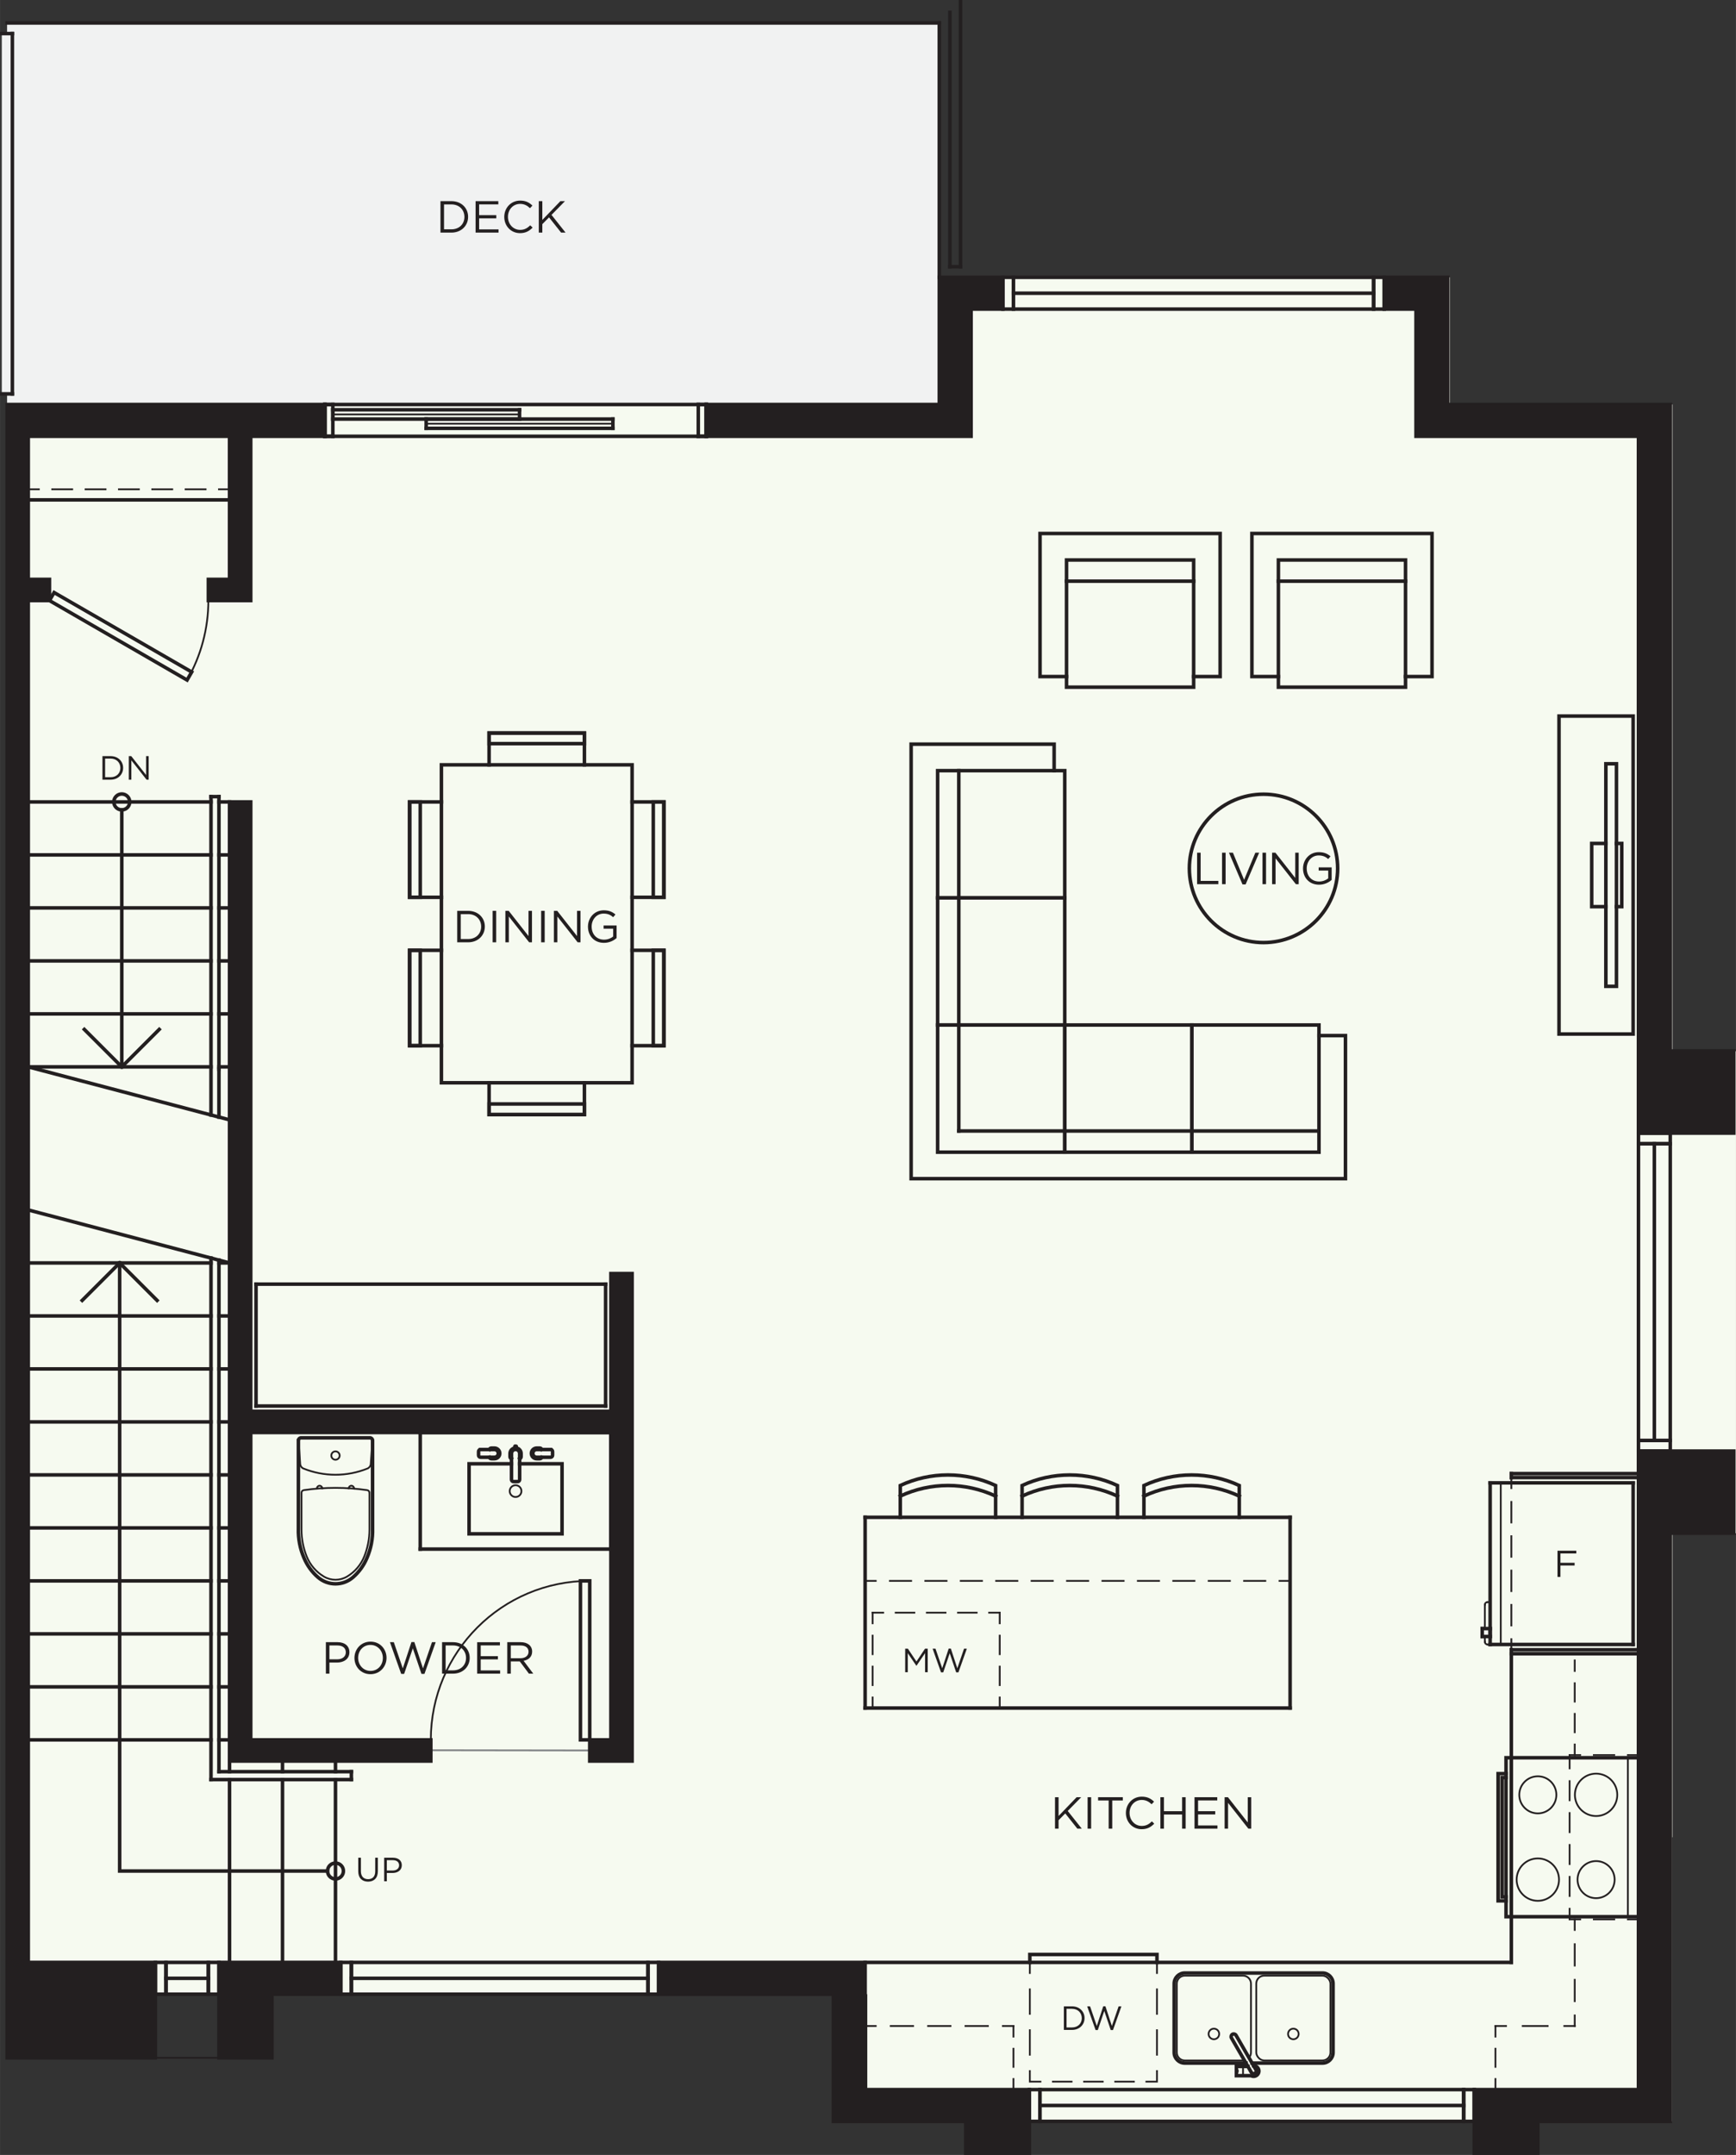<?xml version="1.0" encoding="UTF-8"?>
<svg xmlns="http://www.w3.org/2000/svg" width="3.414in" height="4.236in" version="1.1" viewBox="0 0 245.808 305">
  <rect x="0" y="0" width="245.808" height="305" fill="#333333" stroke="none"/>
  <!-- Generator: Adobe Illustrator 29.2.1, SVG Export Plug-In . SVG Version: 2.1.0 Build 116)  -->
  <defs>
    <style>
      .st0 {
        stroke-dasharray: 3.176 2.118;
      }

      .st0, .st1, .st2, .st3, .st4, .st5, .st6, .st7, .st8, .st9, .st10, .st11, .st12, .st13, .st14, .st15, .st16, .st17, .st18, .st19 {
        stroke-linecap: square;
        stroke-miterlimit: 10;
      }

      .st0, .st1, .st2, .st3, .st4, .st5, .st6, .st7, .st8, .st9, .st10, .st11, .st12, .st13, .st14, .st15, .st16, .st17, .st19 {
        stroke: #231f20;
      }

      .st0, .st1, .st2, .st3, .st4, .st5, .st6, .st7, .st8, .st9, .st11, .st12, .st13, .st14, .st15, .st16, .st17, .st18, .st19 {
        fill: none;
      }

      .st0, .st1, .st2, .st3, .st4, .st5, .st6, .st7, .st8, .st9, .st11, .st12, .st13, .st14, .st15, .st17, .st18, .st19 {
        stroke-width: .25px;
      }

      .st1 {
        stroke-dasharray: 3.023 2.016;
      }

      .st20 {
        fill: #f1f2f2;
      }

      .st21, .st10 {
        fill: #231f20;
      }

      .st2 {
        stroke-dasharray: 3.009 2.006;
      }

      .st3 {
        stroke-dasharray: .375;
      }

      .st4 {
        stroke-dasharray: 2.571 1.714;
      }

      .st5 {
        stroke-dasharray: 3.536 2.357;
      }

      .st6 {
        stroke-dasharray: 2.893 1.929;
      }

      .st22 {
        fill: #f6faf0;
      }

      .st8 {
        stroke-dasharray: 2.71 1.807;
      }

      .st9 {
        stroke-dasharray: 2.625 1.75;
      }

      .st10, .st16 {
        stroke-width: .5px;
      }

      .st11 {
        stroke-dasharray: 2.625 1.75;
      }

      .st12 {
        stroke-dasharray: 3.469 2.313;
      }

      .st13 {
        stroke-dasharray: 3.469 2.312;
      }

      .st14 {
        stroke-dasharray: 2.833 1.889;
      }

      .st15 {
        stroke-dasharray: 2.915 1.943;
      }

      .st17 {
        stroke-dasharray: 2.647 1.765;
      }

      .st18 {
        stroke: #808285;
      }

      .st19 {
        stroke-dasharray: 2.602 1.734;
      }
    </style>
  </defs>
  <g id="Base_Colour">
    <polygon class="st20" points="1 3.25 1 4.75 .25 4.75 .25 55.75 1 55.75 1 57.25 133 57.25 133 3.25 1 3.25"/>
    <polygon class="st22" points="245.808 217 245.808 148.792 236.808 148.792 236.808 57.25 205.308 57.25 205.308 39.25 133.308 39.25 133.308 57.25 1.308 57.25 1.308 282.25 122.808 282.25 122.808 300.25 236.747 300.25 236.747 260.031 236.808 260.031 236.808 217 245.808 217"/>
  </g>
  <g id="_x35_.9_-_Plan_-_Flooring">
    <g id="LWPOLYLINE">
      <line class="st18" x1="61" y1="247.719" x2="83.5" y2="247.75"/>
    </g>
  </g>
  <g id="_x35_.6_-_Plan_-_Furniture">
    <g id="CIRCLE">
      <circle class="st16" cx="178.907" cy="122.907" r="10.5"/>
    </g>
    <g id="LWPOLYLINE1" data-name="LWPOLYLINE">
      <path class="st16" d="M144.725,211.75c4.278-2,9.222-2,13.5,0"/>
    </g>
    <g id="LWPOLYLINE2" data-name="LWPOLYLINE">
      <path class="st16" d="M144.725,214.75v-4.5c4.28-1.988,9.22-1.988,13.5,0v4.5"/>
    </g>
    <g id="LWPOLYLINE3" data-name="LWPOLYLINE">
      <path class="st16" d="M127.475,211.75c4.278-2,9.222-2,13.5,0"/>
    </g>
    <g id="LWPOLYLINE4" data-name="LWPOLYLINE">
      <path class="st16" d="M127.475,214.75v-4.5c4.28-1.988,9.22-1.988,13.5,0v4.5"/>
    </g>
    <g id="LWPOLYLINE5" data-name="LWPOLYLINE">
      <path class="st16" d="M175.475,211.75c-4.278-2-9.222-2-13.5,0"/>
    </g>
    <g id="LWPOLYLINE6" data-name="LWPOLYLINE">
      <path class="st16" d="M175.475,214.75v-4.5c-4.28-1.988-9.22-1.988-13.5,0v4.5"/>
    </g>
    <g id="LWPOLYLINE7" data-name="LWPOLYLINE">
      <polyline class="st16" points="89.5 148 94 148 94 134.5 89.5 134.5"/>
    </g>
    <g id="LWPOLYLINE8" data-name="LWPOLYLINE">
      <rect class="st16" x="92.5" y="134.5" width="1.5" height="13.5"/>
    </g>
    <g id="LWPOLYLINE9" data-name="LWPOLYLINE">
      <rect class="st16" x="69.25" y="156.25" width="13.5" height="1.5"/>
    </g>
    <g id="LWPOLYLINE10" data-name="LWPOLYLINE">
      <polyline class="st16" points="69.25 153.25 69.25 157.75 82.75 157.75 82.75 153.25"/>
    </g>
    <g id="LWPOLYLINE11" data-name="LWPOLYLINE">
      <polyline class="st16" points="62.5 134.5 58 134.5 58 148 62.5 148"/>
    </g>
    <g id="LWPOLYLINE12" data-name="LWPOLYLINE">
      <rect class="st16" x="58" y="134.5" width="1.5" height="13.5"/>
    </g>
    <g id="LWPOLYLINE13" data-name="LWPOLYLINE">
      <rect class="st16" x="62.5" y="108.25" width="27" height="45"/>
    </g>
    <g id="LWPOLYLINE14" data-name="LWPOLYLINE">
      <rect class="st16" x="69.25" y="103.75" width="13.5" height="1.5"/>
    </g>
    <g id="LWPOLYLINE15" data-name="LWPOLYLINE">
      <polyline class="st16" points="82.75 108.25 82.75 103.75 69.25 103.75 69.25 108.25"/>
    </g>
    <g id="LWPOLYLINE16" data-name="LWPOLYLINE">
      <polyline class="st16" points="62.5 127 58 127 58 113.5 62.5 113.5"/>
    </g>
    <g id="LWPOLYLINE17" data-name="LWPOLYLINE">
      <rect class="st16" x="58" y="113.5" width="1.5" height="13.5"/>
    </g>
    <g id="LWPOLYLINE18" data-name="LWPOLYLINE">
      <rect class="st16" x="92.5" y="113.5" width="1.5" height="13.5"/>
    </g>
    <g id="LWPOLYLINE19" data-name="LWPOLYLINE">
      <polyline class="st16" points="89.5 127 94 127 94 113.5 89.5 113.5"/>
    </g>
    <g id="LWPOLYLINE20" data-name="LWPOLYLINE">
      <polygon class="st16" points="168.762 163.074 168.762 145.074 150.762 145.074 150.762 163.074 168.762 163.074 168.762 163.074"/>
    </g>
    <g id="LWPOLYLINE21" data-name="LWPOLYLINE">
      <polygon class="st16" points="150.762 163.074 150.762 145.074 132.762 145.074 132.762 163.074 150.762 163.074 150.762 163.074"/>
    </g>
    <g id="LWPOLYLINE22" data-name="LWPOLYLINE">
      <rect class="st16" x="168.762" y="145.074" width="18" height="18"/>
    </g>
    <g id="LWPOLYLINE23" data-name="LWPOLYLINE">
      <polyline class="st16" points="186.762 146.574 190.512 146.574 190.512 166.824 129.012 166.824 129.012 105.324 149.262 105.324 149.262 109.074"/>
    </g>
    <g id="LINE">
      <line class="st16" x1="186.762" y1="160.074" x2="135.762" y2="160.074"/>
    </g>
    <g id="LWPOLYLINE24" data-name="LWPOLYLINE">
      <rect class="st16" x="132.762" y="127.074" width="18" height="18"/>
    </g>
    <g id="LINE1" data-name="LINE">
      <line class="st16" x1="135.762" y1="109.074" x2="135.762" y2="160.074"/>
    </g>
    <g id="LWPOLYLINE25" data-name="LWPOLYLINE">
      <rect class="st16" x="132.762" y="109.074" width="18" height="18"/>
    </g>
    <g id="LWPOLYLINE26" data-name="LWPOLYLINE">
      <polyline class="st16" points="181.016 95.758 177.266 95.758 177.266 75.508 202.766 75.508 202.766 95.758 199.016 95.758"/>
    </g>
    <g id="LWPOLYLINE27" data-name="LWPOLYLINE">
      <rect class="st16" x="181.016" y="79.258" width="18" height="18"/>
    </g>
    <g id="LWPOLYLINE28" data-name="LWPOLYLINE">
      <polyline class="st16" points="151.016 95.758 147.266 95.758 147.266 75.508 172.766 75.508 172.766 95.758 169.016 95.758"/>
    </g>
    <g id="LWPOLYLINE29" data-name="LWPOLYLINE">
      <rect class="st16" x="151.016" y="79.258" width="18" height="18"/>
    </g>
    <g id="LINE2" data-name="LINE">
      <line class="st16" x1="181.016" y1="82.258" x2="199.016" y2="82.258"/>
    </g>
    <g id="LINE3" data-name="LINE">
      <line class="st16" x1="151.016" y1="82.258" x2="169.016" y2="82.258"/>
    </g>
    <g id="LWPOLYLINE30" data-name="LWPOLYLINE">
      <rect class="st16" x="227.385" y="108.1" width="1.5" height="31.5"/>
    </g>
    <g id="LWPOLYLINE31" data-name="LWPOLYLINE">
      <polyline class="st16" points="227.385 128.325 225.378 128.325 225.378 119.375 227.385 119.375"/>
    </g>
    <g id="LWPOLYLINE32" data-name="LWPOLYLINE">
      <rect class="st16" x="220.75" y="101.35" width="10.5" height="45"/>
    </g>
    <g id="LWPOLYLINE33" data-name="LWPOLYLINE">
      <polyline class="st16" points="228.885 119.375 229.635 119.375 229.635 128.325 228.885 128.325"/>
    </g>
    <g id="LINE4" data-name="LINE">
      <line class="st16" x1="36.25" y1="199" x2="85.75" y2="199"/>
    </g>
    <g id="LINE5" data-name="LINE">
      <line class="st16" x1="85.75" y1="181.75" x2="36.25" y2="181.75"/>
    </g>
    <g id="LINE6" data-name="LINE">
      <line class="st16" x1="36.25" y1="181.75" x2="36.25" y2="199"/>
    </g>
    <g id="LINE7" data-name="LINE">
      <line class="st16" x1="85.75" y1="199" x2="85.75" y2="181.75"/>
    </g>
  </g>
  <g id="_x35_.5_-_Plan_-_Dashed">
    <g id="LINE8" data-name="LINE">
      <g>
        <line class="st7" x1="122.5" y1="223.75" x2="124" y2="223.75"/>
        <line class="st2" x1="126.006" y1="223.75" x2="180.173" y2="223.75"/>
        <line class="st7" x1="181.176" y1="223.75" x2="182.676" y2="223.75"/>
      </g>
    </g>
    <g id="LINE9" data-name="LINE">
      <g>
        <line class="st7" x1="123.558" y1="241.75" x2="123.558" y2="240.25"/>
        <line class="st9" x1="123.558" y1="238.5" x2="123.558" y2="230.625"/>
        <line class="st7" x1="123.558" y1="229.75" x2="123.558" y2="228.25"/>
      </g>
    </g>
    <g id="LINE10" data-name="LINE">
      <g>
        <line class="st7" x1="123.558" y1="228.25" x2="125.058" y2="228.25"/>
        <line class="st17" x1="126.823" y1="228.25" x2="139.175" y2="228.25"/>
        <line class="st7" x1="140.058" y1="228.25" x2="141.558" y2="228.25"/>
      </g>
    </g>
    <g id="LINE11" data-name="LINE">
      <g>
        <line class="st7" x1="141.558" y1="228.25" x2="141.558" y2="229.75"/>
        <line class="st11" x1="141.558" y1="231.5" x2="141.558" y2="239.375"/>
        <line class="st7" x1="141.558" y1="240.25" x2="141.558" y2="241.75"/>
      </g>
    </g>
    <g id="LINE12" data-name="LINE">
      <g>
        <line class="st7" x1="4" y1="69.25" x2="5.5" y2="69.25"/>
        <line class="st14" x1="7.389" y1="69.25" x2="30.056" y2="69.25"/>
        <line class="st7" x1="31" y1="69.25" x2="32.5" y2="69.25"/>
      </g>
    </g>
    <g id="LINE13" data-name="LINE">
      <g>
        <line class="st7" x1="222.977" y1="286.75" x2="222.977" y2="285.25"/>
        <line class="st1" x1="222.977" y1="283.234" x2="222.977" y2="274.164"/>
        <line class="st7" x1="222.977" y1="273.156" x2="222.977" y2="271.656"/>
      </g>
    </g>
    <g id="LINE14" data-name="LINE">
      <g>
        <line class="st7" x1="222.977" y1="248.406" x2="222.977" y2="246.906"/>
        <line class="st19" x1="222.977" y1="245.172" x2="222.977" y2="237.367"/>
        <line class="st7" x1="222.977" y1="236.5" x2="222.977" y2="235"/>
      </g>
    </g>
    <g id="LINE15" data-name="LINE">
      <g>
        <line class="st7" x1="223" y1="286.75" x2="221.5" y2="286.75"/>
        <line class="st5" x1="219.143" y1="286.75" x2="214.429" y2="286.75"/>
        <line class="st7" x1="213.25" y1="286.75" x2="211.75" y2="286.75"/>
      </g>
    </g>
    <g id="LINE16" data-name="LINE">
      <g>
        <line class="st7" x1="211.75" y1="286.75" x2="211.75" y2="288.25"/>
        <line class="st4" x1="211.75" y1="289.964" x2="211.75" y2="293.393"/>
        <line class="st7" x1="211.75" y1="294.25" x2="211.75" y2="295.75"/>
      </g>
    </g>
    <g id="LINE17" data-name="LINE">
      <g>
        <line class="st7" x1="143.5" y1="295.75" x2="143.5" y2="294.25"/>
        <line class="st4" x1="143.5" y1="292.536" x2="143.5" y2="289.107"/>
        <line class="st7" x1="143.5" y1="288.25" x2="143.5" y2="286.75"/>
      </g>
    </g>
    <g id="LINE18" data-name="LINE">
      <g>
        <line class="st7" x1="143.5" y1="286.75" x2="142" y2="286.75"/>
        <line class="st0" x1="139.882" y1="286.75" x2="125.059" y2="286.75"/>
        <line class="st7" x1="124" y1="286.75" x2="122.5" y2="286.75"/>
      </g>
    </g>
    <g id="LWPOLYLINE34" data-name="LWPOLYLINE">
      <g>
        <line class="st7" x1="145.82" y1="277.75" x2="145.82" y2="279.25"/>
        <line class="st13" x1="145.82" y1="281.562" x2="145.82" y2="291.969"/>
        <polyline class="st7" points="145.82 293.125 145.82 294.625 147.32 294.625"/>
        <line class="st17" x1="149.085" y1="294.625" x2="161.438" y2="294.625"/>
        <polyline class="st7" points="162.32 294.625 163.82 294.625 163.82 293.125"/>
        <line class="st12" x1="163.82" y1="290.812" x2="163.82" y2="280.406"/>
        <line class="st7" x1="163.82" y1="279.25" x2="163.82" y2="277.75"/>
      </g>
    </g>
    <g id="LINE19" data-name="LINE">
      <g>
        <line class="st7" x1="232" y1="248.406" x2="230.5" y2="248.406"/>
        <line class="st6" x1="228.571" y1="248.406" x2="224.714" y2="248.406"/>
        <line class="st7" x1="223.75" y1="248.406" x2="222.25" y2="248.406"/>
      </g>
    </g>
    <g id="LINE20" data-name="LINE">
      <line class="st3" x1="222.25" y1="248.406" x2="222.25" y2="248.781"/>
    </g>
    <g id="LINE21" data-name="LINE">
      <g>
        <line class="st7" x1="222.25" y1="248.781" x2="222.25" y2="250.281"/>
        <line class="st8" x1="222.25" y1="252.088" x2="222.25" y2="269.253"/>
        <line class="st7" x1="222.25" y1="270.156" x2="222.25" y2="271.656"/>
      </g>
    </g>
    <g id="LINE22" data-name="LINE">
      <g>
        <line class="st7" x1="222.25" y1="271.656" x2="223.75" y2="271.656"/>
        <line class="st6" x1="225.679" y1="271.656" x2="229.536" y2="271.656"/>
        <line class="st7" x1="230.5" y1="271.656" x2="232" y2="271.656"/>
      </g>
    </g>
    <g id="LINE23" data-name="LINE">
      <g>
        <line class="st7" x1="214" y1="233.5" x2="214" y2="232"/>
        <line class="st15" x1="214" y1="230.057" x2="214" y2="211.597"/>
        <line class="st7" x1="214" y1="210.625" x2="214" y2="209.125"/>
      </g>
    </g>
  </g>
  <g id="_x35_.4_-_Plan_-_Door_Swings">
    <g id="ARC">
      <path class="st7" d="M26.486,96.25c1.975-3.42,3.014-7.3,3.014-11.25"/>
    </g>
    <g id="ARC1" data-name="ARC">
      <path class="st7" d="M83.5,223.75c-12.426,0-22.5,10.074-22.5,22.5"/>
    </g>
  </g>
  <g id="_x35_.3_-_Plan_-_Thin_Linework">
    <g id="LINE24" data-name="LINE">
      <line class="st7" x1="212.5" y1="209.875" x2="212.5" y2="232.75"/>
    </g>
    <g id="LINE25" data-name="LINE">
      <line class="st7" x1="73.562" y1="58.656" x2="47.125" y2="58.656"/>
    </g>
    <g id="LINE26" data-name="LINE">
      <line class="st7" x1="86.781" y1="59.969" x2="60.344" y2="59.969"/>
    </g>
    <g id="CIRCLE1" data-name="CIRCLE">
      <circle class="st7" cx="73" cy="211.043" r=".832"/>
    </g>
    <g id="LWPOLYLINE35" data-name="LWPOLYLINE">
      <circle class="st7" cx="47.5" cy="206.01" r=".591"/>
    </g>
    <g id="LWPOLYLINE36" data-name="LWPOLYLINE">
      <path class="st7" d="M52.723,203.901c.014-.207-.142-.386-.349-.4-.009,0-.017,0-.026,0h-9.697c-.207,0-.375.168-.375.375,0,.009,0,.017,0,.026l.226,3.302c.02.287.201.537.468.644,1.439.581,2.977.879,4.529.879s3.09-.298,4.529-.879c.266-.107.448-.358.468-.644l.226-3.302Z"/>
    </g>
    <g id="LWPOLYLINE37" data-name="LWPOLYLINE">
      <path class="st7" d="M52.31,211.277c0-.186-.137-.345-.321-.371-1.487-.215-2.987-.322-4.489-.322s-3.002.108-4.489.322c-.184.027-.321.185-.321.371v5.215c0,1.299.248,2.587.732,3.793.478,1.194,1.336,2.197,2.441,2.855,1.009.601,2.266.601,3.275,0,1.105-.658,1.963-1.661,2.441-2.855.483-1.206.732-2.494.732-3.793v-5.215Z"/>
    </g>
    <g id="ARC2" data-name="ARC">
      <path class="st7" d="M45.629,210.64c-.014-.21-.195-.368-.404-.355s-.368.195-.355.404c0,.002,0,.003,0,.005"/>
    </g>
    <g id="ARC3" data-name="ARC">
      <path class="st7" d="M50.129,210.694c.016-.209-.14-.392-.35-.409s-.392.14-.409.35c0,.002,0,.003,0,.005"/>
    </g>
    <g id="CIRCLE2" data-name="CIRCLE">
      <circle class="st7" cx="171.882" cy="287.875" r=".75"/>
    </g>
    <g id="LWPOLYLINE38" data-name="LWPOLYLINE">
      <path class="st7" d="M176.853,291.242c.18-.205.279-.469.279-.742v-9.75c0-.621-.504-1.125-1.125-1.125h-8.25c-.621,0-1.125.504-1.125,1.125v9.75c0,.621.504,1.125,1.125,1.125h8.25c.064,0,.128-.005.191-.016"/>
    </g>
    <g id="CIRCLE3" data-name="CIRCLE">
      <circle class="st7" cx="183.132" cy="287.875" r=".75"/>
    </g>
    <g id="LWPOLYLINE39" data-name="LWPOLYLINE">
      <rect class="st7" x="177.882" y="279.625" width="10.5" height="12" rx="1.125" ry="1.125"/>
    </g>
    <g id="LWPOLYLINE40" data-name="LWPOLYLINE">
      <rect class="st7" x="175.07" y="293.031" width=".188" height=".188"/>
    </g>
    <g id="LINE27" data-name="LINE">
      <line class="st7" x1="176.007" y1="292.469" x2="176.007" y2="293.781"/>
    </g>
    <g id="LINE28" data-name="LINE">
      <line class="st7" x1="230.5" y1="271.281" x2="230.5" y2="248.781"/>
    </g>
    <g id="CIRCLE4" data-name="CIRCLE">
      <circle class="st7" cx="226" cy="254.031" r="3"/>
    </g>
    <g id="CIRCLE5" data-name="CIRCLE">
      <circle class="st7" cx="226" cy="266.031" r="2.625"/>
    </g>
    <g id="CIRCLE6" data-name="CIRCLE">
      <circle class="st7" cx="217.75" cy="266.031" r="3"/>
    </g>
    <g id="CIRCLE7" data-name="CIRCLE">
      <circle class="st7" cx="217.75" cy="254.031" r="2.625"/>
    </g>
    <g id="LINE29" data-name="LINE">
      <line class="st7" x1="210.25" y1="231.625" x2="210.25" y2="232.375"/>
    </g>
    <g id="ARC4" data-name="ARC">
      <path class="st7" d="M210.25,232.375c0,.207.168.375.375.375"/>
    </g>
    <g id="LINE30" data-name="LINE">
      <line class="st7" x1="210.625" y1="232.75" x2="211" y2="232.75"/>
    </g>
    <g id="LINE31" data-name="LINE">
      <line class="st7" x1="211" y1="232.75" x2="211" y2="226.75"/>
    </g>
    <g id="LINE32" data-name="LINE">
      <line class="st7" x1="211" y1="226.75" x2="210.625" y2="226.75"/>
    </g>
    <g id="ARC5" data-name="ARC">
      <path class="st7" d="M210.625,226.75c-.207,0-.375.168-.375.375"/>
    </g>
    <g id="LINE33" data-name="LINE">
      <line class="st7" x1="210.25" y1="227.125" x2="210.25" y2="230.5"/>
    </g>
    <g id="LINE34" data-name="LINE">
      <line class="st7" x1="22" y1="291.25" x2="31" y2="291.25"/>
    </g>
  </g>
  <g id="_x35_.2_-_Plan_-_Linework">
    <g id="LINE35" data-name="LINE">
      <line class="st16" x1="32.5" y1="178.75" x2="31" y2="178.75"/>
    </g>
    <g id="LINE36" data-name="LINE">
      <line class="st16" x1="29.875" y1="178.75" x2="4" y2="178.75"/>
    </g>
    <g id="LINE37" data-name="LINE">
      <line class="st16" x1="32.5" y1="151" x2="31" y2="151"/>
    </g>
    <g id="LINE38" data-name="LINE">
      <line class="st16" x1="29.875" y1="151" x2="4" y2="151"/>
    </g>
    <g id="LINE39" data-name="LINE">
      <line class="st16" x1="32.5" y1="143.5" x2="31" y2="143.5"/>
    </g>
    <g id="LINE40" data-name="LINE">
      <line class="st16" x1="29.875" y1="143.5" x2="4" y2="143.5"/>
    </g>
    <g id="LINE41" data-name="LINE">
      <line class="st16" x1="32.5" y1="136" x2="31" y2="136"/>
    </g>
    <g id="LINE42" data-name="LINE">
      <line class="st16" x1="29.875" y1="136" x2="4" y2="136"/>
    </g>
    <g id="LINE43" data-name="LINE">
      <line class="st16" x1="32.5" y1="121" x2="31" y2="121"/>
    </g>
    <g id="LINE44" data-name="LINE">
      <line class="st16" x1="29.875" y1="121" x2="4" y2="121"/>
    </g>
    <g id="LINE45" data-name="LINE">
      <line class="st16" x1="32.5" y1="113.5" x2="31" y2="113.5"/>
    </g>
    <g id="LINE46" data-name="LINE">
      <line class="st16" x1="29.875" y1="113.5" x2="4" y2="113.5"/>
    </g>
    <g id="LINE47" data-name="LINE">
      <line class="st16" x1="32.5" y1="128.5" x2="31" y2="128.5"/>
    </g>
    <g id="LINE48" data-name="LINE">
      <line class="st16" x1="29.875" y1="128.5" x2="4" y2="128.5"/>
    </g>
    <g id="LINE49" data-name="LINE">
      <line class="st16" x1="32.5" y1="186.25" x2="31" y2="186.25"/>
    </g>
    <g id="LINE50" data-name="LINE">
      <line class="st16" x1="29.875" y1="186.25" x2="4" y2="186.25"/>
    </g>
    <g id="LINE51" data-name="LINE">
      <line class="st16" x1="32.5" y1="193.75" x2="31" y2="193.75"/>
    </g>
    <g id="LINE52" data-name="LINE">
      <line class="st16" x1="29.875" y1="193.75" x2="4" y2="193.75"/>
    </g>
    <g id="LINE53" data-name="LINE">
      <line class="st16" x1="32.5" y1="201.25" x2="31" y2="201.25"/>
    </g>
    <g id="LINE54" data-name="LINE">
      <line class="st16" x1="29.875" y1="201.25" x2="4" y2="201.25"/>
    </g>
    <g id="LINE55" data-name="LINE">
      <line class="st16" x1="32.5" y1="208.75" x2="31" y2="208.75"/>
    </g>
    <g id="LINE56" data-name="LINE">
      <line class="st16" x1="29.875" y1="208.75" x2="4" y2="208.75"/>
    </g>
    <g id="LINE57" data-name="LINE">
      <line class="st16" x1="32.5" y1="216.25" x2="31" y2="216.25"/>
    </g>
    <g id="LINE58" data-name="LINE">
      <line class="st16" x1="29.875" y1="216.25" x2="4" y2="216.25"/>
    </g>
    <g id="LINE59" data-name="LINE">
      <line class="st16" x1="32.5" y1="223.75" x2="31" y2="223.75"/>
    </g>
    <g id="LINE60" data-name="LINE">
      <line class="st16" x1="29.875" y1="223.75" x2="4" y2="223.75"/>
    </g>
    <g id="LINE61" data-name="LINE">
      <line class="st16" x1="32.5" y1="231.25" x2="31" y2="231.25"/>
    </g>
    <g id="LINE62" data-name="LINE">
      <line class="st16" x1="29.875" y1="231.25" x2="4" y2="231.25"/>
    </g>
    <g id="LINE63" data-name="LINE">
      <line class="st16" x1="32.5" y1="238.75" x2="31" y2="238.75"/>
    </g>
    <g id="LINE64" data-name="LINE">
      <line class="st16" x1="29.875" y1="238.75" x2="4" y2="238.75"/>
    </g>
    <g id="LINE65" data-name="LINE">
      <line class="st16" x1="32.5" y1="246.25" x2="31" y2="246.25"/>
    </g>
    <g id="LINE66" data-name="LINE">
      <line class="st16" x1="29.875" y1="246.25" x2="4" y2="246.25"/>
    </g>
    <g id="LINE67" data-name="LINE">
      <line class="st16" x1="47.5" y1="249.25" x2="47.5" y2="250.75"/>
    </g>
    <g id="LINE68" data-name="LINE">
      <line class="st16" x1="47.5" y1="251.875" x2="47.5" y2="277.75"/>
    </g>
    <g id="LINE69" data-name="LINE">
      <line class="st16" x1="40" y1="251.875" x2="40" y2="277.75"/>
    </g>
    <g id="LINE70" data-name="LINE">
      <line class="st16" x1="40" y1="250.75" x2="40" y2="249.25"/>
    </g>
    <g id="LINE71" data-name="LINE">
      <line class="st16" x1="32.5" y1="250.75" x2="32.5" y2="249.25"/>
    </g>
    <g id="LINE72" data-name="LINE">
      <line class="st16" x1="32.5" y1="251.875" x2="32.5" y2="277.75"/>
    </g>
    <g id="LINE73" data-name="LINE">
      <line class="st16" x1="29.875" y1="251.875" x2="49.75" y2="251.875"/>
    </g>
    <g id="LINE74" data-name="LINE">
      <line class="st16" x1="49.75" y1="251.875" x2="49.75" y2="250.75"/>
    </g>
    <g id="LINE75" data-name="LINE">
      <line class="st16" x1="49.75" y1="250.75" x2="31" y2="250.75"/>
    </g>
    <g id="LINE76" data-name="LINE">
      <line class="st16" x1="31" y1="250.75" x2="31" y2="178.355"/>
    </g>
    <g id="LINE77" data-name="LINE">
      <line class="st16" x1="29.875" y1="178.059" x2="29.875" y2="251.875"/>
    </g>
    <g id="LINE78" data-name="LINE">
      <line class="st16" x1="29.875" y1="112.75" x2="31" y2="112.75"/>
    </g>
    <g id="LINE79" data-name="LINE">
      <line class="st16" x1="31" y1="112.75" x2="31" y2="151.322"/>
    </g>
    <g id="LINE80" data-name="LINE">
      <line class="st16" x1="31" y1="151.322" x2="31" y2="158.105"/>
    </g>
    <g id="LINE81" data-name="LINE">
      <line class="st16" x1="29.875" y1="157.809" x2="29.875" y2="112.75"/>
    </g>
    <g id="LINE82" data-name="LINE">
      <line class="st16" x1="122.5" y1="241.75" x2="122.5" y2="214.75"/>
    </g>
    <g id="LINE83" data-name="LINE">
      <line class="st16" x1="122.5" y1="214.75" x2="182.676" y2="214.75"/>
    </g>
    <g id="LINE84" data-name="LINE">
      <line class="st16" x1="182.676" y1="214.75" x2="182.676" y2="241.75"/>
    </g>
    <g id="LINE85" data-name="LINE">
      <line class="st16" x1="182.676" y1="241.75" x2="122.5" y2="241.75"/>
    </g>
    <g id="LINE86" data-name="LINE">
      <line class="st16" x1="46" y1="57.25" x2="100" y2="57.25"/>
    </g>
    <g id="LINE87" data-name="LINE">
      <line class="st16" x1="100" y1="57.25" x2="100" y2="61.75"/>
    </g>
    <g id="LINE88" data-name="LINE">
      <line class="st16" x1="100" y1="61.75" x2="46" y2="61.75"/>
    </g>
    <g id="LINE89" data-name="LINE">
      <line class="st16" x1="46" y1="61.75" x2="46" y2="57.25"/>
    </g>
    <g id="LINE90" data-name="LINE">
      <line class="st16" x1="98.875" y1="57.25" x2="100" y2="57.25"/>
    </g>
    <g id="LINE91" data-name="LINE">
      <line class="st16" x1="100" y1="57.25" x2="100" y2="61.75"/>
    </g>
    <g id="LINE92" data-name="LINE">
      <line class="st16" x1="100" y1="61.75" x2="98.875" y2="61.75"/>
    </g>
    <g id="LINE93" data-name="LINE">
      <line class="st16" x1="98.875" y1="61.75" x2="98.875" y2="57.25"/>
    </g>
    <g id="LINE94" data-name="LINE">
      <line class="st16" x1="46" y1="57.25" x2="47.125" y2="57.25"/>
    </g>
    <g id="LINE95" data-name="LINE">
      <line class="st16" x1="47.125" y1="57.25" x2="47.125" y2="61.75"/>
    </g>
    <g id="LINE96" data-name="LINE">
      <line class="st16" x1="47.125" y1="61.75" x2="46" y2="61.75"/>
    </g>
    <g id="LINE97" data-name="LINE">
      <line class="st16" x1="46" y1="61.75" x2="46" y2="57.25"/>
    </g>
    <g id="LINE98" data-name="LINE">
      <line class="st16" x1="47.125" y1="58" x2="73.562" y2="58"/>
    </g>
    <g id="LINE99" data-name="LINE">
      <line class="st16" x1="73.562" y1="58" x2="73.562" y2="59.312"/>
    </g>
    <g id="LINE100" data-name="LINE">
      <line class="st16" x1="73.562" y1="59.312" x2="47.125" y2="59.312"/>
    </g>
    <g id="LINE101" data-name="LINE">
      <line class="st16" x1="47.125" y1="59.312" x2="47.125" y2="58"/>
    </g>
    <g id="LINE102" data-name="LINE">
      <line class="st16" x1="60.344" y1="59.312" x2="86.781" y2="59.312"/>
    </g>
    <g id="LINE103" data-name="LINE">
      <line class="st16" x1="86.781" y1="59.312" x2="86.781" y2="60.625"/>
    </g>
    <g id="LINE104" data-name="LINE">
      <line class="st16" x1="86.781" y1="60.625" x2="60.344" y2="60.625"/>
    </g>
    <g id="LINE105" data-name="LINE">
      <line class="st16" x1="60.344" y1="60.625" x2="60.344" y2="59.312"/>
    </g>
    <g id="LWPOLYLINE41" data-name="LWPOLYLINE">
      <rect class="st16" x="16.415" y="78.807" width="1.313" height="22.5" transform="translate(-69.456 59.812) rotate(-60)"/>
    </g>
    <g id="LINE106" data-name="LINE">
      <line class="st16" x1="4" y1="70.75" x2="32.5" y2="70.75"/>
    </g>
    <g id="LWPOLYLINE42" data-name="LWPOLYLINE">
      <rect class="st16" x="49.75" y="277.75" width="42" height="4.5"/>
    </g>
    <g id="LINE107" data-name="LINE">
      <line class="st16" x1="49.75" y1="280" x2="91.75" y2="280"/>
    </g>
    <g id="LWPOLYLINE43" data-name="LWPOLYLINE">
      <rect class="st16" x="48.25" y="277.75" width="1.5" height="4.5"/>
    </g>
    <g id="LWPOLYLINE44" data-name="LWPOLYLINE">
      <rect class="st16" x="91.75" y="277.75" width="1.5" height="4.5"/>
    </g>
    <g id="LINE108" data-name="LINE">
      <line class="st16" x1="59.5" y1="219.25" x2="86.5" y2="219.25"/>
    </g>
    <g id="LINE109" data-name="LINE">
      <line class="st16" x1="86.5" y1="219.25" x2="86.5" y2="202.75"/>
    </g>
    <g id="LINE110" data-name="LINE">
      <line class="st16" x1="86.5" y1="202.75" x2="59.5" y2="202.75"/>
    </g>
    <g id="LINE111" data-name="LINE">
      <line class="st16" x1="59.5" y1="202.75" x2="59.5" y2="219.25"/>
    </g>
    <g id="LWPOLYLINE45" data-name="LWPOLYLINE">
      <rect class="st16" x="82.188" y="223.75" width="1.312" height="22.5"/>
    </g>
    <g id="LWPOLYLINE46" data-name="LWPOLYLINE">
      <polyline class="st16" points="73.576 207.176 79.581 207.176 79.581 217.091 66.419 217.091 66.419 207.176 72.424 207.176"/>
    </g>
    <g id="LWPOLYLINE47" data-name="LWPOLYLINE">
      <path class="st16" d="M68.042,205.159h1.965c.302,0,.547.245.547.547s-.245.547-.547.547h-1.965c-.155,0-.281-.126-.281-.281v-.531c0-.155.126-.281.281-.281Z"/>
    </g>
    <g id="LWPOLYLINE48" data-name="LWPOLYLINE">
      <path class="st16" d="M69.276,205.159c.049-.125.17-.208.304-.208h.427c.417,0,.755.338.755.755s-.338.755-.755.755h-.427c-.135,0-.255-.083-.304-.208"/>
    </g>
    <g id="LWPOLYLINE49" data-name="LWPOLYLINE">
      <path class="st16" d="M77.958,205.159h-1.965c-.302,0-.547.245-.547.547s.245.547.547.547h1.965c.155,0,.281-.126.281-.281v-.531c0-.155-.126-.281-.281-.281Z"/>
    </g>
    <g id="LWPOLYLINE50" data-name="LWPOLYLINE">
      <path class="st16" d="M72.424,206.482c-.125-.049-.208-.17-.208-.304v-.457c0-.396.295-.73.688-.778"/>
    </g>
    <g id="LWPOLYLINE51" data-name="LWPOLYLINE">
      <path class="st16" d="M76.724,205.159c-.049-.125-.17-.208-.304-.208h-.427c-.417,0-.755.338-.755.755s.338.755.755.755h.427c.135,0,.255-.083.304-.208"/>
    </g>
    <g id="LWPOLYLINE52" data-name="LWPOLYLINE">
      <path class="st16" d="M73.295,209.697h-.589c-.155,0-.281-.126-.281-.281v-3.696c0-.318.258-.576.576-.576s.576.258.576.576v3.696c0,.155-.126.281-.281.281Z"/>
    </g>
    <g id="LWPOLYLINE53" data-name="LWPOLYLINE">
      <path class="st16" d="M73.096,205.153v-.457c0-.008-.007-.015-.015-.015h-.161c-.008,0-.015.007-.015.015v.457"/>
    </g>
    <g id="LWPOLYLINE54" data-name="LWPOLYLINE">
      <path class="st16" d="M73.096,204.942c.393.048.688.382.688.778v.457c0,.135-.083.255-.208.304"/>
    </g>
    <g id="LWPOLYLINE55" data-name="LWPOLYLINE">
      <path class="st16" d="M42.25,203.875v12.462c-.046,1.432.226,2.855.797,4.169.438,1.053,1.114,1.99,1.976,2.737,1.421,1.234,3.534,1.234,4.956,0,.861-.748,1.537-1.685,1.976-2.737.57-1.313.842-2.736.797-4.166v-12.465c0-.207-.168-.375-.375-.375h-9.75c-.207,0-.375.168-.375.375Z"/>
    </g>
    <g id="LWPOLYLINE56" data-name="LWPOLYLINE">
      <line class="st16" x1="17.241" y1="114.625" x2="17.241" y2="151"/>
    </g>
    <g id="CIRCLE8" data-name="CIRCLE">
      <circle class="st16" cx="17.241" cy="113.5" r="1.125"/>
    </g>
    <g id="LWPOLYLINE57" data-name="LWPOLYLINE">
      <polyline class="st16" points="22.544 145.697 17.241 151 11.937 145.697"/>
    </g>
    <g id="CIRCLE9" data-name="CIRCLE">
      <circle class="st16" cx="47.5" cy="264.812" r="1.125"/>
    </g>
    <g id="LWPOLYLINE58" data-name="LWPOLYLINE">
      <polyline class="st16" points="46.375 264.812 16.938 264.812 16.938 178.75"/>
    </g>
    <g id="LWPOLYLINE59" data-name="LWPOLYLINE">
      <polyline class="st16" points="11.634 184.053 16.938 178.75 22.241 184.053"/>
    </g>
    <g id="LWPOLYLINE60" data-name="LWPOLYLINE">
      <rect class="st16" x="23.5" y="277.75" width="6" height="4.5"/>
    </g>
    <g id="LINE112" data-name="LINE">
      <line class="st16" x1="29.5" y1="280" x2="23.5" y2="280"/>
    </g>
    <g id="LWPOLYLINE61" data-name="LWPOLYLINE">
      <rect class="st16" x="29.5" y="277.75" width="1.5" height="4.5"/>
    </g>
    <g id="LWPOLYLINE62" data-name="LWPOLYLINE">
      <rect class="st16" x="22" y="277.75" width="1.5" height="4.5"/>
    </g>
    <g id="LINE113" data-name="LINE">
      <line class="st16" x1="122.5" y1="277.75" x2="214" y2="277.75"/>
    </g>
    <g id="LINE114" data-name="LINE">
      <line class="st16" x1="214" y1="277.75" x2="214" y2="234.063"/>
    </g>
    <g id="LWPOLYLINE63" data-name="LWPOLYLINE">
      <rect class="st16" x="147.25" y="295.75" width="60" height="4.5"/>
    </g>
    <g id="LINE115" data-name="LINE">
      <line class="st16" x1="147.25" y1="298" x2="207.25" y2="298"/>
    </g>
    <g id="LWPOLYLINE64" data-name="LWPOLYLINE">
      <rect class="st16" x="145.75" y="295.75" width="1.5" height="4.5"/>
    </g>
    <g id="LWPOLYLINE65" data-name="LWPOLYLINE">
      <rect class="st16" x="207.25" y="295.75" width="1.5" height="4.5"/>
    </g>
    <g id="LWPOLYLINE66" data-name="LWPOLYLINE">
      <path class="st16" d="M174.37,288.441l2.812,4.871c.104.179.333.241.512.137s.241-.333.137-.512l-2.812-4.871c-.104-.179-.333-.241-.512-.137s-.241.333-.137.512Z"/>
    </g>
    <g id="LWPOLYLINE67" data-name="LWPOLYLINE">
      <path class="st16" d="M177.507,292.375c.127,0,.252.032.363.094.362.201.494.657.293,1.019s-.657.494-1.019.293h-2.074v-1.312h1.626"/>
    </g>
    <g id="LWPOLYLINE68" data-name="LWPOLYLINE">
      <path class="st16" d="M176.425,292h-8.667c-.828,0-1.5-.672-1.5-1.5v-9.75c0-.828.672-1.5,1.5-1.5h19.5c.828,0,1.5.672,1.5,1.5v9.75c0,.828-.672,1.5-1.5,1.5h-9.967"/>
    </g>
    <g id="LWPOLYLINE69" data-name="LWPOLYLINE">
      <polyline class="st16" points="145.82 277.75 145.82 276.625 163.82 276.625 163.82 277.75"/>
    </g>
    <g id="LWPOLYLINE70" data-name="LWPOLYLINE">
      <rect class="st16" x="214" y="248.781" width="18" height="22.5"/>
    </g>
    <g id="LWPOLYLINE71" data-name="LWPOLYLINE">
      <rect class="st16" x="213.25" y="248.781" width=".75" height="22.5"/>
    </g>
    <g id="LWPOLYLINE72" data-name="LWPOLYLINE">
      <polyline class="st16" points="213.25 251.031 212.125 251.031 212.125 269.031 213.25 269.031"/>
    </g>
    <g id="LWPOLYLINE73" data-name="LWPOLYLINE">
      <polyline class="st16" points="213.25 251.594 212.688 251.594 212.688 268.469 213.25 268.469"/>
    </g>
    <g id="LINE116" data-name="LINE">
      <line class="st16" x1="211" y1="232.75" x2="231.25" y2="232.75"/>
    </g>
    <g id="LINE117" data-name="LINE">
      <line class="st16" x1="231.25" y1="232.75" x2="231.25" y2="209.875"/>
    </g>
    <g id="LINE118" data-name="LINE">
      <line class="st16" x1="231.25" y1="209.875" x2="211" y2="209.875"/>
    </g>
    <g id="LINE119" data-name="LINE">
      <line class="st16" x1="211" y1="209.875" x2="211" y2="232.75"/>
    </g>
    <g id="LINE120" data-name="LINE">
      <line class="st16" x1="232" y1="234.063" x2="214" y2="234.063"/>
    </g>
    <g id="LINE121" data-name="LINE">
      <line class="st16" x1="214" y1="234.063" x2="214" y2="233.5"/>
    </g>
    <g id="LINE122" data-name="LINE">
      <line class="st16" x1="214" y1="233.5" x2="232" y2="233.5"/>
    </g>
    <g id="LINE123" data-name="LINE">
      <line class="st16" x1="232" y1="208.563" x2="214" y2="208.563"/>
    </g>
    <g id="LINE124" data-name="LINE">
      <line class="st16" x1="214" y1="208.563" x2="214" y2="209.125"/>
    </g>
    <g id="LINE125" data-name="LINE">
      <line class="st16" x1="214" y1="209.125" x2="232" y2="209.125"/>
    </g>
    <g id="LINE126" data-name="LINE">
      <line class="st16" x1="211" y1="230.5" x2="209.875" y2="230.5"/>
    </g>
    <g id="LINE127" data-name="LINE">
      <line class="st16" x1="209.875" y1="230.5" x2="209.875" y2="231.625"/>
    </g>
    <g id="LINE128" data-name="LINE">
      <line class="st16" x1="209.875" y1="231.625" x2="211" y2="231.625"/>
    </g>
    <g id="LINE129" data-name="LINE">
      <line class="st16" x1="211" y1="231.625" x2="211" y2="230.5"/>
    </g>
    <g id="LWPOLYLINE74" data-name="LWPOLYLINE">
      <rect class="st16" x="143.5" y="39.25" width="51" height="4.5"/>
    </g>
    <g id="LINE130" data-name="LINE">
      <line class="st16" x1="143.5" y1="41.5" x2="194.5" y2="41.5"/>
    </g>
    <g id="LWPOLYLINE75" data-name="LWPOLYLINE">
      <rect class="st16" x="142" y="39.25" width="1.5" height="4.5"/>
    </g>
    <g id="LWPOLYLINE76" data-name="LWPOLYLINE">
      <rect class="st16" x="194.5" y="39.25" width="1.5" height="4.5"/>
    </g>
    <g id="LWPOLYLINE77" data-name="LWPOLYLINE">
      <rect class="st16" x="232" y="161.875" width="4.5" height="42"/>
    </g>
    <g id="LINE131" data-name="LINE">
      <line class="st16" x1="234.25" y1="161.875" x2="234.25" y2="203.875"/>
    </g>
    <g id="LWPOLYLINE78" data-name="LWPOLYLINE">
      <rect class="st16" x="232" y="160.375" width="4.5" height="1.5"/>
    </g>
    <g id="LWPOLYLINE79" data-name="LWPOLYLINE">
      <rect class="st16" x="232" y="203.875" width="4.5" height="1.5"/>
    </g>
    <g id="LINE132" data-name="LINE">
      <line class="st16" x1="133" y1="39.25" x2="133" y2="3.25"/>
    </g>
    <g id="LINE133" data-name="LINE">
      <line class="st16" x1="133" y1="3.25" x2="1" y2="3.25"/>
    </g>
    <g id="LINE134" data-name="LINE">
      <line class="st16" x1="1.75" y1="4.75" x2=".25" y2="4.75"/>
    </g>
    <g id="LINE135" data-name="LINE">
      <line class="st16" x1=".25" y1="55.75" x2="1.75" y2="55.75"/>
    </g>
    <g id="LINE136" data-name="LINE">
      <line class="st16" x1="1.75" y1="55.75" x2="1.75" y2="4.75"/>
    </g>
    <g id="LINE137" data-name="LINE">
      <line class="st16" x1="136" y1=".25" x2="136" y2="37.75"/>
    </g>
    <g id="LINE138" data-name="LINE">
      <line class="st16" x1="136" y1="37.75" x2="134.5" y2="37.75"/>
    </g>
    <g id="LINE139" data-name="LINE">
      <line class="st16" x1="134.5" y1="37.75" x2="134.5" y2="1.75"/>
    </g>
    <g id="LINE140" data-name="LINE">
      <line class="st16" x1="32.5" y1="178.75" x2="4" y2="171.25"/>
    </g>
    <g id="LINE141" data-name="LINE">
      <line class="st16" x1="32.5" y1="158.5" x2="4" y2="151"/>
    </g>
  </g>
  <g id="_x35_.1_-_Plan_-_Walls">
    <g id="LWPOLYLINE80" data-name="LWPOLYLINE">
      <polygon class="st10" points="137.5 61.75 137.5 43.75 142 43.75 142 39.25 133 39.25 133 57.25 100 57.25 100 61.75 137.5 61.75"/>
    </g>
    <g id="LWPOLYLINE81" data-name="LWPOLYLINE">
      <polygon class="st10" points="35.5 85 29.5 85 29.5 82 32.5 82 32.5 61.75 4 61.75 4 82 7 82 7 85 4 85 4 277.75 22 277.75 22 291.25 1 291.25 1 57.25 46 57.25 46 61.75 35.5 61.75 35.5 85"/>
    </g>
    <g id="LWPOLYLINE82" data-name="LWPOLYLINE">
      <polygon class="st10" points="31 291.25 31 277.75 48.25 277.75 48.25 282.25 38.5 282.25 38.5 291.25 31 291.25"/>
    </g>
    <g id="LWPOLYLINE83" data-name="LWPOLYLINE">
      <polygon class="st10" points="32.5 249.25 61 249.25 61 246.25 35.5 246.25 35.5 202.75 86.5 202.75 86.5 246.25 83.5 246.25 83.5 249.25 89.5 249.25 89.5 180.25 86.5 180.25 86.5 199.75 35.5 199.75 35.5 113.5 32.5 113.5 32.5 249.25"/>
    </g>
    <g id="LWPOLYLINE84" data-name="LWPOLYLINE">
      <polygon class="st10" points="196 43.75 196 39.25 205 39.25 205 57.25 236.5 57.25 236.5 148.75 245.5 148.75 245.5 160.375 232 160.375 232 61.75 200.5 61.75 200.5 43.75 196 43.75"/>
    </g>
    <g id="LWPOLYLINE85" data-name="LWPOLYLINE">
      <polygon class="st10" points="122.5 277.75 93.25 277.75 93.25 282.25 118 282.25 118 300.25 136.75 300.25 136.75 304.75 145.75 304.75 145.75 295.75 122.5 295.75 122.5 277.75"/>
    </g>
    <g id="LWPOLYLINE86" data-name="LWPOLYLINE">
      <polygon class="st10" points="232 295.75 208.75 295.75 208.75 304.75 217.75 304.75 217.75 300.25 236.5 300.25 236.5 217 245.5 217 245.5 205.375 232 205.375 232 295.75"/>
    </g>
  </g>
  <g id="_x35_.0_-_Plan_-_Text">
    <g id="MTEXT">
      <g>
        <path class="st21" d="M66.283,133.37h-1.547v-4.454h1.547c1.399,0,2.366.961,2.366,2.221s-.967,2.233-2.366,2.233ZM66.283,129.381h-1.044v3.524h1.044c1.126,0,1.845-.764,1.845-1.756s-.719-1.769-1.845-1.769Z"/>
        <path class="st21" d="M70.254,128.916v4.454h-.503v-4.454h.503Z"/>
        <path class="st21" d="M74.833,128.916h.49v4.454h-.4l-2.877-3.652v3.652h-.489v-4.454h.471l2.806,3.569v-3.569Z"/>
        <path class="st21" d="M77.125,128.916v4.454h-.503v-4.454h.503Z"/>
        <path class="st21" d="M81.704,128.916h.49v4.454h-.401l-2.876-3.652v3.652h-.49v-4.454h.471l2.807,3.569v-3.569Z"/>
        <path class="st21" d="M85.516,133.446c-1.399,0-2.265-1.018-2.265-2.297,0-1.228.897-2.31,2.233-2.31.751,0,1.215.216,1.66.592l-.324.382c-.344-.299-.726-.509-1.355-.509-.986,0-1.692.833-1.692,1.832,0,1.069.681,1.858,1.763,1.858.509,0,.979-.197,1.285-.446v-1.106h-1.355v-.452h1.839v1.775c-.413.369-1.037.681-1.788.681Z"/>
      </g>
    </g>
    <g id="MTEXT1" data-name="MTEXT">
      <g>
        <path class="st21" d="M53.501,264.84c0,.972-.557,1.477-1.39,1.477-.823,0-1.386-.505-1.386-1.447v-1.938h.377v1.913c0,.719.381,1.124,1.019,1.124.614,0,1.005-.371,1.005-1.1v-1.938h.375v1.908Z"/>
        <path class="st21" d="M55.582,265.088h-.81v1.176h-.376v-3.332h1.247c.752,0,1.248.399,1.248,1.062,0,.724-.6,1.095-1.31,1.095ZM55.615,263.279h-.843v1.467h.824c.552,0,.914-.295.914-.738,0-.48-.357-.729-.896-.729Z"/>
      </g>
    </g>
    <g id="MTEXT2" data-name="MTEXT">
      <g>
        <path class="st21" d="M15.66,110.351h-1.157v-3.332h1.157c1.048,0,1.771.719,1.771,1.661s-.724,1.671-1.771,1.671ZM15.66,107.365h-.78v2.638h.78c.843,0,1.381-.571,1.381-1.313s-.538-1.324-1.381-1.324Z"/>
        <path class="st21" d="M20.683,107.019h.367v3.332h-.301l-2.151-2.732v2.732h-.366v-3.332h.352l2.1,2.67v-2.67Z"/>
      </g>
    </g>
    <g id="MTEXT3" data-name="MTEXT">
      <g>
        <path class="st21" d="M153.177,258.82h-.63l-1.712-2.157-.947.961v1.196h-.504v-4.454h.504v2.66l2.557-2.66h.649l-1.909,1.947,1.992,2.507Z"/>
        <path class="st21" d="M154.501,254.366v4.454h-.502v-4.454h.502Z"/>
        <path class="st21" d="M157.489,258.82h-.508v-3.989h-1.496v-.465h3.5v.465h-1.496v3.989Z"/>
        <path class="st21" d="M161.653,258.896c-1.285,0-2.233-1.012-2.233-2.297,0-1.272.942-2.31,2.253-2.31.808,0,1.291.286,1.736.706l-.344.369c-.375-.356-.795-.61-1.399-.61-.986,0-1.724.795-1.724,1.832s.744,1.846,1.724,1.846c.61,0,1.012-.236,1.438-.644l.33.325c-.464.471-.973.782-1.781.782Z"/>
        <path class="st21" d="M164.81,256.816v2.004h-.503v-4.454h.503v1.979h2.57v-1.979h.503v4.454h-.503v-2.004h-2.57Z"/>
        <path class="st21" d="M172.358,254.824h-2.717v1.521h2.43v.459h-2.43v1.559h2.748v.458h-3.252v-4.454h3.221v.458Z"/>
        <path class="st21" d="M176.674,254.366h.49v4.454h-.401l-2.875-3.652v3.652h-.49v-4.454h.471l2.806,3.569v-3.569Z"/>
      </g>
    </g>
    <g id="MTEXT4" data-name="MTEXT">
      <path class="st21" d="M223.198,219.867h-2.245v1.324h2.007v.381h-2.007v1.615h-.418v-3.706h2.663v.386Z"/>
    </g>
    <g id="MTEXT5" data-name="MTEXT">
      <g>
        <path class="st21" d="M63.914,32.922h-1.547v-4.454h1.547c1.399,0,2.366.961,2.366,2.221s-.967,2.233-2.366,2.233ZM63.914,28.933h-1.044v3.524h1.044c1.126,0,1.845-.764,1.845-1.756s-.719-1.769-1.845-1.769Z"/>
        <path class="st21" d="M70.558,28.926h-2.717v1.521h2.43v.459h-2.43v1.559h2.748v.458h-3.251v-4.454h3.22v.458Z"/>
        <path class="st21" d="M73.632,32.998c-1.285,0-2.233-1.012-2.233-2.297,0-1.272.942-2.31,2.253-2.31.808,0,1.292.286,1.737.706l-.344.369c-.376-.356-.796-.61-1.4-.61-.986,0-1.724.795-1.724,1.832s.744,1.846,1.724,1.846c.611,0,1.012-.236,1.438-.644l.331.325c-.465.471-.974.782-1.782.782Z"/>
        <path class="st21" d="M80.079,32.922h-.63l-1.712-2.157-.947.961v1.196h-.503v-4.454h.503v2.66l2.558-2.66h.648l-1.908,1.947,1.991,2.507Z"/>
      </g>
    </g>
    <g id="MTEXT6" data-name="MTEXT">
      <g>
        <path class="st21" d="M47.723,235.308h-1.081v1.571h-.503v-4.454h1.667c1.005,0,1.667.534,1.667,1.419,0,.967-.802,1.464-1.75,1.464ZM47.767,232.89h-1.126v1.96h1.101c.738,0,1.222-.395,1.222-.986,0-.643-.478-.974-1.196-.974Z"/>
        <path class="st21" d="M52.452,236.955c-1.355,0-2.266-1.062-2.266-2.297s.923-2.31,2.278-2.31,2.265,1.062,2.265,2.297-.922,2.31-2.277,2.31ZM52.452,232.813c-1.019,0-1.743.814-1.743,1.832s.737,1.846,1.756,1.846,1.743-.814,1.743-1.833-.738-1.845-1.756-1.845Z"/>
        <path class="st21" d="M58.256,232.412h.413l1.222,3.723,1.273-3.71h.527l-1.591,4.486h-.426l-1.222-3.614-1.229,3.614h-.42l-1.591-4.486h.548l1.272,3.71,1.222-3.723Z"/>
        <path class="st21" d="M64.141,236.879h-1.547v-4.454h1.547c1.399,0,2.366.961,2.366,2.221s-.967,2.233-2.366,2.233ZM64.141,232.89h-1.044v3.524h1.044c1.126,0,1.845-.764,1.845-1.756s-.719-1.769-1.845-1.769Z"/>
        <path class="st21" d="M70.784,232.883h-2.717v1.521h2.431v.459h-2.431v1.559h2.748v.458h-3.251v-4.454h3.22v.458Z"/>
        <path class="st21" d="M74.89,236.879l-1.292-1.73h-1.272v1.73h-.503v-4.454h1.916c.979,0,1.609.528,1.609,1.33,0,.744-.509,1.177-1.209,1.305l1.368,1.819h-.617ZM73.699,232.89h-1.374v1.807h1.368c.668,0,1.146-.344,1.146-.923,0-.553-.42-.884-1.14-.884Z"/>
      </g>
    </g>
    <g id="MTEXT7" data-name="MTEXT">
      <g>
        <path class="st21" d="M129.769,235.762h-.019l-1.214-1.78v2.694h-.367v-3.332h.381l1.215,1.818,1.214-1.818h.381v3.332h-.376v-2.699l-1.215,1.785Z"/>
        <path class="st21" d="M134.326,233.334h.31l.914,2.785.952-2.775h.396l-1.19,3.355h-.318l-.914-2.704-.919,2.704h-.314l-1.19-3.355h.409l.952,2.775.914-2.785Z"/>
      </g>
    </g>
    <g id="MTEXT8" data-name="MTEXT">
      <g>
        <path class="st21" d="M151.795,287.301h-1.156v-3.332h1.156c1.048,0,1.771.719,1.771,1.661s-.724,1.671-1.771,1.671ZM151.795,284.315h-.78v2.638h.78c.843,0,1.381-.571,1.381-1.313s-.538-1.324-1.381-1.324Z"/>
        <path class="st21" d="M156.213,283.959h.31l.914,2.785.952-2.775h.396l-1.19,3.355h-.319l-.914-2.704-.918,2.704h-.314l-1.19-3.355h.409l.952,2.775.914-2.785Z"/>
      </g>
    </g>
    <g id="MTEXT9" data-name="MTEXT">
      <g>
        <path class="st21" d="M169.503,120.686h.502v3.989h2.508v.465h-3.01v-4.454Z"/>
        <path class="st21" d="M173.539,120.686v4.454h-.503v-4.454h.503Z"/>
        <path class="st21" d="M177.75,120.686h.54l-1.914,4.486h-.445l-1.916-4.486h.561l1.584,3.837,1.591-3.837Z"/>
        <path class="st21" d="M179.266,120.686v4.454h-.503v-4.454h.503Z"/>
        <path class="st21" d="M183.399,120.686h.49v4.454h-.4l-2.877-3.652v3.652h-.489v-4.454h.471l2.806,3.569v-3.569Z"/>
        <path class="st21" d="M186.767,125.216c-1.399,0-2.265-1.018-2.265-2.297,0-1.228.897-2.31,2.233-2.31.751,0,1.215.216,1.66.592l-.324.382c-.344-.299-.725-.509-1.355-.509-.986,0-1.691.833-1.691,1.832,0,1.069.68,1.858,1.762,1.858.51,0,.98-.197,1.285-.446v-1.106h-1.355v-.452h1.84v1.775c-.414.369-1.037.681-1.789.681Z"/>
      </g>
    </g>
  </g>
</svg>